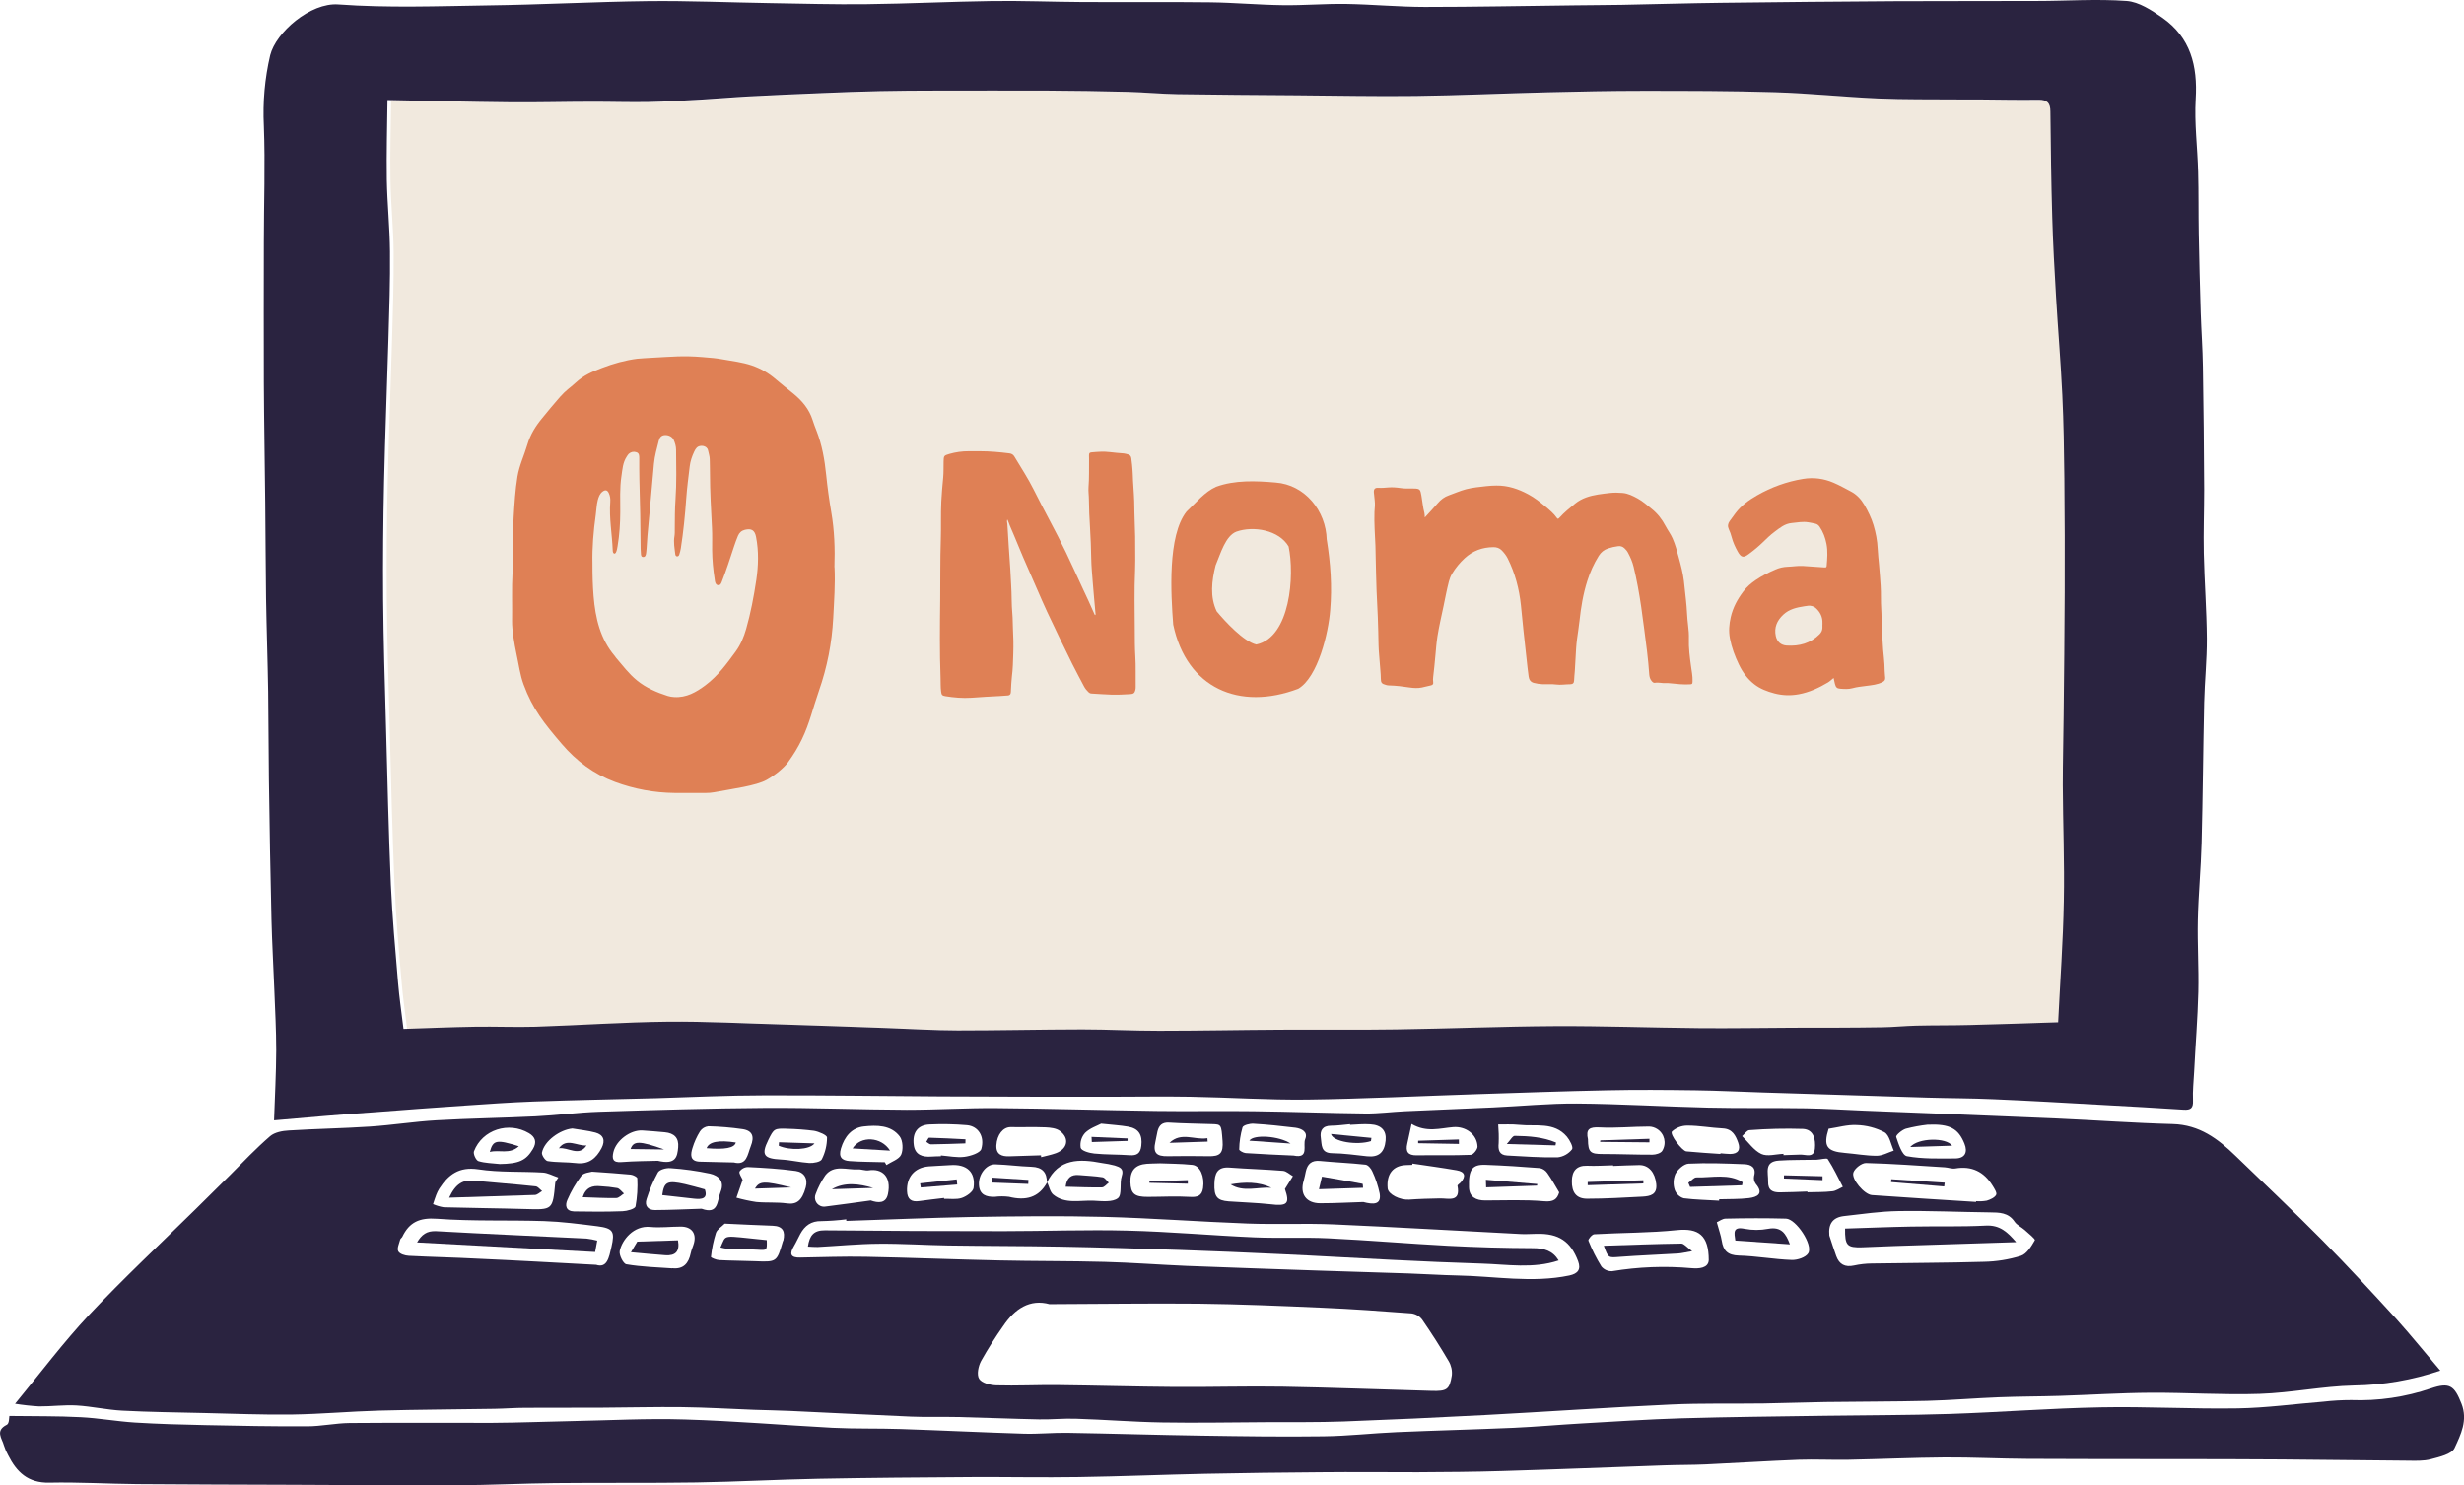 <?xml version="1.0" encoding="UTF-8"?>
<svg id="Layer_1" data-name="Layer 1" xmlns="http://www.w3.org/2000/svg" viewBox="0 0 737.34 444.56">
  <defs>
    <style>
      .cls-1 {
        fill: #df8055;
      }

      .cls-2 {
        fill: #2a2340;
      }

      .cls-3 {
        fill: #f1e9de;
      }
    </style>
  </defs>
  <g>
    <path class="cls-3" d="M616.97,305.98c-9.05.29-17.7.6-26.36.85-5.33.14-10.68.07-16.02.2-3.4.08-6.8.44-10.2.48-8.89.1-17.78.1-26.67.14-9.35.04-18.77.2-28.16.12-14.33-.14-28.67-.67-42.99-.6-15.9.09-31.79.75-47.68.98-11.49.17-22.96,0-34.46.09-12.16.07-24.32.31-36.47.32-7.65,0-15.3-.41-22.96-.41-12.44,0-24.88.33-37.32.31-7.04,0-14.08-.48-21.12-.71-10.24-.36-20.5-.73-30.75-1.05-11.64-.36-23.3-1.01-34.93-.85-13.19.14-26.36,1.06-39.55,1.5-6.04.2-12.09-.08-18.13,0-6.95.12-13.91.42-21.37.65-.61-5.1-1.28-9.54-1.64-13.99-.85-9.73-1.7-19.45-2.13-29.2-.68-15.85-1.04-31.71-1.46-47.61-.35-12.58-.73-25.17-.85-37.75-.1-11.77,0-23.54.28-35.31.31-14.19.9-28.38,1.3-42.57.25-8.72.54-17.45.47-26.18-.07-7.2-.85-14.39-.95-21.6-.14-7.94.11-15.89.19-23.81,12.29.23,24.43.55,36.56.67,8.26.09,16.5-.14,24.76-.16,5.58,0,11.16.18,16.73.08,5.31-.1,10.62-.43,15.92-.73,4.68-.26,9.35-.69,14.06-.94,7.4-.39,14.8-.71,22.2-1.01,5.7-.24,11.39-.45,17.08-.57s11.46-.14,17.18-.16c11.01,0,22.01-.08,33.01,0,8.01.04,16.01.16,24.02.37,4.98.13,9.95.61,14.92.7,11.95.19,23.92.25,35.87.34,11.78.09,23.58.36,35.36.2,13.18-.17,26.36-.77,39.53-1.1,9.42-.23,18.84-.43,28.26-.43,13.29,0,26.58,0,39.85.43,10.29.31,20.55,1.41,30.84,1.86,7.86.34,15.75.22,23.63.29h6.09c6.06.04,12.12.2,18.18.1,2.69-.05,3.55,1.03,3.58,3.52.12,10.52.25,21.04.55,31.56.24,8,.68,16,1.16,23.99.57,9.78,1.4,19.55,1.86,29.31.4,8.32.53,16.66.61,24.99.12,11.37.16,22.74.11,34.11-.04,12.29-.2,24.57-.33,36.86-.07,6.93-.27,13.86-.24,20.79.05,11.56.54,23.13.31,34.7-.22,11.9-1.1,23.87-1.71,36.22Z"/>
    <path class="cls-2" d="M211.45,343.66q1.05-2.89,8.73-1.7-.53,2.43-8.73,1.7Z"/>
    <path class="cls-2" d="M178.72,371.33c-.21,1.16-.41,2.22-.63,3.4l-53.28-2.87c1.33-2.27,2.86-3.52,5.77-3.36,14.96.85,29.94,1.47,44.92,2.21,1.09.13,2.16.33,3.22.61Z"/>
    <path class="cls-2" d="M82.01,335.35c.24-7.12.63-14.06.65-21,0-6.07-.34-12.14-.57-18.21-.27-6.98-.68-13.95-.85-20.94-.33-13.99-.59-27.99-.77-42-.13-8.72-.09-17.45-.22-26.19-.15-9.35-.48-18.7-.63-28.06-.14-9.56-.14-19.12-.25-28.69-.12-11.9-.35-23.81-.41-35.77-.07-13.97,0-27.95,0-41.91,0-11.65.45-23.3,0-34.93-.36-7.1.28-14.22,1.9-21.14,1.7-6.8,12-15.8,20.4-15.18,14.8,1.08,29.76.52,44.63.29,16.07-.21,32.05-1.09,48.02-1.28,12.11-.14,24.21.4,36.32.59,9.73.16,19.45.44,29.17.32,12.54-.14,25.06-.77,37.58-.94,8.91-.12,17.85.25,26.75.3,12.83.07,25.65-.07,38.47.09,7.23.09,14.45.76,21.69.85,6.28.09,12.57-.46,18.85-.37,7.89.13,15.77.89,23.65.9,14.98,0,29.96-.31,44.93-.48,4.65-.06,9.3-.07,13.94-.15,9.94-.19,19.88-.49,29.82-.61,17.38-.22,34.75-.37,52.13-.48,14.08-.08,28.17,0,42.25-.07,8.98,0,18-.65,26.93,0,3.68.27,7.46,2.77,10.66,4.99,8.5,5.95,10.59,14.45,10,24.32-.43,7.25.54,14.57.73,21.88.17,6.14.07,12.29.18,18.42.15,7.94.34,15.84.59,23.71.17,5.37.57,10.74.65,16.11.2,12.28.33,24.56.38,36.84,0,6.35-.25,12.7-.11,19.05.19,8.5.85,17,.91,25.51.04,6.38-.65,12.75-.8,19.17-.31,13.99-.4,27.98-.77,41.96-.2,7.7-.96,15.39-1.13,23.08-.16,7.18.32,14.39.15,21.57-.2,7.97-.85,15.92-1.25,23.88-.15,2.87-.47,5.76-.34,8.61.1,2.23-.62,2.9-2.83,2.75-8.14-.54-16.29-.98-24.44-1.43-10.82-.6-21.64-1.25-32.46-1.7-6.63-.3-13.28-.28-19.92-.48-16.36-.49-32.72-1-49.07-1.53-6.72-.21-13.42-.56-20.14-.65-8.83-.12-17.67-.2-26.5,0-12.94.26-25.88.73-38.82,1.15-17,.55-33.95,1.4-50.93,1.62-11.64.14-23.29-.65-34.93-.85-7.82-.14-15.66,0-23.49,0-17.05,0-34.09,0-51.14-.1-17.71-.09-35.42-.37-53.13-.31-10.7,0-21.41.53-32.11.85-12.24.32-24.49.55-36.73.99-6.89.25-13.76.76-20.64,1.22-9.12.63-18.25,1.28-27.36,2.01-9.51.61-19.09,1.49-29.59,2.4ZM615.89,305.98c.61-12.34,1.49-24.32,1.7-36.29.23-11.56-.26-23.13-.31-34.7,0-6.93.18-13.86.25-20.79.13-12.29.28-24.58.32-36.86.05-11.37.01-22.74-.1-34.11-.09-8.33-.21-16.66-.61-24.99-.47-9.78-1.29-19.55-1.87-29.31-.47-7.99-.92-15.99-1.15-23.99-.31-10.52-.44-21.04-.55-31.56,0-2.49-.89-3.57-3.59-3.52-6.05.1-12.12-.06-18.17-.1h-6.09c-7.88-.07-15.76.05-23.63-.29-10.29-.45-20.55-1.55-30.85-1.86-13.25-.41-26.54-.41-39.82-.41-9.42,0-18.85.2-28.27.43-13.17.32-26.36.93-39.52,1.1-11.78.15-23.58-.11-35.37-.2-11.95-.09-23.91-.15-35.86-.34-4.97-.09-9.95-.57-14.92-.7-8.01-.2-16.01-.33-24.02-.37-11-.04-22.01,0-33.01,0-5.73,0-11.46.04-17.18.16s-11.39.33-17.08.57c-7.41.3-14.8.62-22.21,1.01-4.68.25-9.35.67-14.06.94-5.3.3-10.61.63-15.92.73-5.58.1-11.15-.09-16.73-.08-8.26,0-16.51.25-24.76.16-12.15-.12-24.3-.44-36.56-.67-.09,7.95-.32,15.9-.2,23.81.13,7.21.89,14.4.95,21.6.09,8.72-.22,17.45-.47,26.18-.4,14.19-.99,28.38-1.3,42.57-.26,11.77-.37,23.54-.28,35.31.11,12.58.49,25.17.85,37.75.43,15.86.78,31.72,1.46,47.61.43,9.75,1.33,19.48,2.14,29.2.37,4.45,1.03,8.87,1.64,13.99,7.45-.24,14.4-.54,21.36-.65,6.04-.1,12.1.17,18.14,0,13.19-.43,26.36-1.36,39.55-1.5,11.64-.12,23.29.54,34.93.85,10.25.31,20.5.69,30.75,1.05,7.04.24,14.08.7,21.11.71,12.44,0,24.89-.29,37.32-.31,7.65,0,15.3.42,22.96.41,12.17,0,24.32-.26,36.48-.32,11.49-.07,22.96.09,34.45-.09,15.9-.23,31.79-.89,47.68-.98,14.33-.07,28.66.47,42.99.6,9.35.09,18.78-.08,28.17-.12,8.88,0,17.78,0,26.66-.14,3.4-.04,6.8-.41,10.2-.48,5.34-.13,10.69-.06,16.03-.2,8.63-.2,17.28-.52,26.33-.81Z"/>
    <path class="cls-2" d="M730.25,410.23c-8.33,2.82-17.05,4.33-25.84,4.46-9.4.21-18.76,2.19-28.18,2.5-10.89.37-21.82-.4-32.74-.33-9.05.05-18.11.65-27.16.93-6.05.19-12.11.17-18.15.41-7.18.28-14.35.89-21.54,1.08-10.13.25-20.27.2-30.4.35-6.16.09-12.31.34-18.47.43-9.25.13-18.53-.11-27.76.32-18.59.85-37.15,2.16-55.73,3.15-14.07.75-28.16,1.39-42.25,1.92-7.73.28-15.47.17-23.2.21-10.38.05-20.75.26-31.13.08-8.57-.14-17.13-.85-25.7-1.11-3.69-.13-7.4.26-11.05.19-8.09-.16-16.15-.51-24.25-.7-4.69-.11-9.39.07-14.08-.13-12.09-.5-24.18-1.15-36.27-1.7-3.55-.16-7.1-.2-10.64-.33-7.19-.27-14.38-.71-21.57-.8-7.98-.1-15.98.13-23.96.16-7.65.04-15.3,0-22.96.04-3.07,0-6.13.25-9.2.3-11.53.19-23.06.23-34.59.54-8.7.24-17.38,1.05-26.08,1.17s-17.53-.26-26.29-.45c-8.17-.19-16.35-.28-24.51-.71-4.57-.24-9.09-1.28-13.65-1.55-3.71-.21-7.46.31-11.2.28-2.41-.14-4.82-.41-7.2-.79,7.7-9.35,14.45-18.38,22.11-26.55,10.29-10.95,21.31-21.25,32.02-31.79,3.4-3.36,6.8-6.74,10.2-10.09,3.89-3.93,7.75-7.97,12-11.66,1.35-1.16,3.66-1.6,5.58-1.7,8.1-.51,16.23-.64,24.32-1.17,6.64-.44,13.24-1.5,19.88-1.88,9.85-.57,19.74-.7,29.6-1.18,6.37-.31,12.75-1.17,19.09-1.38,16.54-.52,33.1-1.03,49.65-1.14,14.13-.09,28.26.5,42.39.56,8.9,0,17.81-.57,26.7-.5,15.98.13,31.94.62,47.91.85,9.71.14,19.43-.06,29.14.07,11.18.14,22.35.57,33.53.69,3.92.04,7.84-.5,11.76-.68,8.77-.41,17.56-.73,26.36-1.14,8.38-.38,16.77-1.22,25.14-1.16,13.08.1,26.15.92,39.23,1.22,9.74.23,19.5.04,29.24.2,5.79.09,11.57.46,17.36.7,19.06.77,38.14,1.5,57.2,2.32,11.77.52,23.52,1.39,35.29,1.7,7.97.22,13.51,4.41,18.76,9.5,8.7,8.43,17.53,16.74,26.04,25.35,7.56,7.65,14.85,15.56,22.11,23.5,4.4,4.89,8.55,10.05,13.13,15.43ZM313.27,353.96c.04-3.07-1.37-4.63-4.63-4.74-3.62-.11-7.23-.63-10.84-.73-2.67-.09-5.1,3.1-4.85,6.25.2,2.89,2.2,3.55,4.74,3.47,1.41-.18,2.84-.18,4.25,0,4.91,1.22,8.88.33,11.42-4.34.59,1.25.85,2.87,1.81,3.67,3.6,2.97,8.07,1.63,12.19,1.84,2.44.13,5.59.49,7.17-.77,1.31-1.05.43-4.42,1.15-6.57.77-2.3-.65-2.72-2.1-3.2-1.26-.33-2.53-.57-3.82-.74-6.69-1.28-12.97-1.46-16.49,5.87ZM314.12,390.36c-5.95-1.66-10.44,1.39-13.88,6.46-2.39,3.38-4.61,6.88-6.63,10.49-.85,1.56-1.38,4.12-.61,5.37.77,1.25,3.32,1.9,5.1,1.96,6.1.18,12.22-.14,18.33-.08,11.69.13,23.38.48,35.08.56,10.81.08,21.61-.26,32.41-.08,14.8.26,29.6.85,44.4,1.25,4.64.14,5.44-.32,6.13-4.63.15-1.48-.18-2.97-.94-4.25-2.49-4.25-5.14-8.4-7.94-12.46-.77-1-1.91-1.66-3.16-1.84-8.92-.68-17.85-1.32-26.78-1.7-12.29-.54-24.59-1.06-36.89-1.21-14.67-.14-29.34.09-44.62.14h.02ZM253.24,365.41v-.46c-2.47.31-4.96.49-7.46.54-3.04-.06-4.94,1.36-6.28,3.81-.67,1.22-1.22,2.5-1.93,3.69-1.35,2.25-1.07,3.5,1.9,3.4,6.51-.11,13.03-.36,19.55-.23,13.32.26,26.64.8,39.96,1.09,10.51.24,21.02.14,31.53.43,8.18.22,16.34.85,24.52,1.2,13.31.53,26.64.96,39.96,1.42,8.87.3,17.73.54,26.59.85,4.85.16,9.7.5,14.56.6,11.16.2,22.33,2.34,33.5,0,2.55-.55,3.51-1.82,2.61-4.25-2.24-5.99-5.85-8.36-12.36-8.21-1.56,0-3.11.15-4.66.07-18.7-.96-37.41-2.07-56.11-2.89-8.6-.37-17.23.06-25.82-.26-14.32-.53-28.62-1.63-42.93-2-13.32-.34-26.66-.17-39.96.04-12.48.24-24.83.78-37.17,1.17h.02ZM547.41,369.76c.69,2.07,1.33,4.16,2.08,6.2.9,2.46,2.62,3.4,5.31,2.81,1.74-.38,3.51-.58,5.29-.6,11.2-.19,22.39-.18,33.59-.51,3.75-.07,7.47-.67,11.05-1.78,1.78-.58,3.15-2.87,4.19-4.67.2-.35-1.94-2.07-3.07-3.09-.96-.85-2.3-1.43-2.98-2.44-1.87-2.8-4.62-2.78-7.51-2.81-9.06-.11-18.13-.53-27.21-.39-5.46.08-10.9.89-16.34,1.5-3.37.38-4.73,2.35-4.39,5.77h-.02ZM178.37,378.55c3.31,1.1,3.87-2.15,4.6-5.32,1.07-4.63.54-5.6-4.25-6.21-5.28-.66-10.58-1.36-15.87-1.54-10.69-.35-21.42.09-32.07-.7-5.22-.39-8.29,1.03-10.39,5.4-.15.31-.56.52-.64.85-.29,1.16-1,2.59-.58,3.45s2.03,1.33,3.15,1.39c6.8.36,13.6.48,20.45.85,11.4.5,22.82,1.16,35.61,1.84ZM591.33,359.74v-.22c1.07.08,2.14.03,3.2-.16,1.06-.33,2.38-.91,2.81-1.76.31-.6-.56-1.9-1.1-2.77-2.55-4.1-6.19-5.95-11.14-5.1-.99.17-2.08-.28-3.14-.35-7.86-.48-15.73-1.09-23.59-1.28-1.28,0-3.28,1.54-3.74,2.8-.72,1.99,3.25,6.62,5.53,6.8,10.39.75,20.78,1.38,31.17,2.04ZM511.34,377.17c0-7.48-3.09-9.64-9.5-8.99-8.2.85-16.5.77-24.76,1.24-.65,0-1.91,1.54-1.76,1.9,1.07,2.69,2.37,5.28,3.89,7.74.78.94,1.96,1.47,3.18,1.42,7.86-1.31,15.86-1.62,23.81-.91,2.13.19,5.02.03,5.14-2.41ZM167.08,352.44c-1.76-.59-3.16-1.4-4.62-1.49-6.45-.38-13.01,0-19.37-.97-5.75-.85-8.92,1.61-11.63,5.78-.37.6-.68,1.23-.93,1.89-.36.91-.63,1.84-.94,2.75,1.02.44,2.09.76,3.19.94,8.14.23,16.3.29,24.45.53,8.15.24,8.17.31,8.92-7.82.03-.46.49-.88.93-1.61ZM466.58,356.88c-1.24-2.07-2.29-4-3.55-5.78-.52-.75-1.3-1.28-2.19-1.48-5.43-.43-10.87-.78-16.32-.98-3.96-.14-5.1,1.36-4.93,6.73.08,2.87,2.07,3.94,4.86,3.93,5.87,0,11.78-.28,17.6.24,2.87.26,3.93-.63,4.53-2.65h0ZM513.74,365.82c.65,2.37,1.22,3.93,1.48,5.53.46,2.97,1.78,4.35,5.1,4.45,5.28.14,10.53,1.12,15.82,1.31,1.7.07,4.25-.78,4.97-2.02,1.51-2.5-3.66-10.26-6.67-10.35-6-.16-12.02-.14-18.03,0-.99,0-1.97.79-2.67,1.09h0ZM407.92,359.76c3.03.79,5.51.91,4.94-2.55-.48-2.28-1.21-4.49-2.2-6.6-.36-.85-1.28-1.94-2.05-2.02-4.51-.5-9.06-.66-13.6-1.11-2.55-.26-3.76.94-4.25,3.16-.21.9-.35,1.82-.62,2.7-1.25,3.98.68,6.8,4.94,6.8,4.47,0,8.95-.26,12.85-.37h0ZM514.44,359.38v-.43c2.97-.1,5.95,0,8.89-.35,2.5-.31,4.59-1.29,2.09-4.25-.49-.66-.68-1.49-.53-2.3.74-2.64-.85-3.52-2.92-3.6-5.55-.22-11.13-.43-16.67-.16-1.4.07-3.19,1.7-3.94,3.07-.64,1.5-.71,3.18-.21,4.74.45,1.23,1.45,2.18,2.7,2.55,3.49.45,7.05.49,10.58.72ZM482.73,348.97v-.19c-1.31.04-2.62.1-3.92.13s-2.6.07-3.89,0c-3.18-.1-4.49,1.63-4.55,4.51-.07,3.52,1.38,5.38,4.62,5.36,5.5,0,10.99-.34,16.49-.62,2.37-.13,4.5-.59,4.14-3.83-.37-3.4-2.23-5.65-5.1-5.62-2.58.04-5.18.17-7.78.26ZM384.52,355.85l2.38-3.81c-.99-.55-1.94-1.51-2.97-1.6-5.33-.44-10.69-.57-16.02-.98-3.71-.28-4.4,1.88-4.5,4.76-.14,3.94.76,5.1,4.29,5.36,4.11.3,8.25.41,12.34.85,5.22.65,6-.13,4.46-4.58ZM422.67,348.25l-.06.4-1.79.06c-3.94.11-5.99,2.69-5.57,6.98.18,1.79,3.72,3.55,6.43,3.36,3.05-.22,6.11-.3,9.17-.36,2.68-.05,6.28,1.27,5.3-3.77-.05-.26.63-.64.94-.99,1.7-1.88,1.29-3.23-1.2-3.66-4.39-.76-8.81-1.35-13.22-2.01ZM209.98,361.79c5.1,1.84,4.57-2.36,5.65-5.05,1.27-3.15-.55-4.87-3.18-5.47-3.92-.83-7.9-1.38-11.9-1.64-1.22-.09-3.17.43-3.67,1.28-1.39,2.54-2.53,5.22-3.4,7.99-.66,1.98.46,3.29,2.5,3.28,4.68-.02,9.34-.26,14.01-.4ZM347.01,348.19c-1.9.06-2.86.06-3.8.13-3.47.26-5.04,2.01-4.94,5.5s1.28,4.45,5.27,4.41c4.14,0,8.29-.25,12.41,0,2.34.16,3.72-.27,4.06-2.63.51-3.45-.85-6.67-3.19-6.95-3.56-.37-7.17-.35-9.82-.47ZM540.86,356.63v.22c2.5-.08,5.01,0,7.49-.3,1.07-.11,2.07-.85,3.11-1.33-1.45-2.79-2.79-5.65-4.5-8.28-.3-.45-2.19.14-3.34.17-3.79.09-7.59,0-11.37.26-4.4.33-3.08,3.59-3.15,6.27s1.39,3.25,3.53,3.24c2.75-.02,5.49-.16,8.23-.25h0ZM201.15,379.58c3.4.38,4.93-1.5,5.55-4.51.2-1.01.69-1.96.96-2.97.81-2.99-.75-4.97-3.92-4.97-3.17,0-6.14.4-9.16.1-4.99-.48-8.43,3.9-9.13,7.17-.26,1.21,1.07,3.85,1.98,4,4.52.78,9.14.89,13.72,1.22v-.04ZM177.25,350.67c-.6.2-2.51.28-3.28,1.25-1.68,2.22-3.08,4.64-4.18,7.19-.77,1.7-.43,3.4,1.97,3.48,4.84.09,9.68.12,14.52-.06,1.38-.05,3.73-.7,3.9-1.45.5-2.77.68-5.59.53-8.4,0-.39-1.26-1.04-1.98-1.11-3.49-.35-7.01-.55-11.47-.88v-.02ZM260.51,359.29c2.3.8,4.58.96,5.19-1.86,1.14-5.3-1.74-7.77-5.76-7.14-1.02.16-2.13-.35-3.19-.28-3.34.2-7.18-1.56-9.79,1.79-1.18,1.73-2.15,3.6-2.87,5.56-.59,1.38.04,2.98,1.42,3.58.48.21,1.02.27,1.54.18,4.5-.55,8.98-1.2,13.46-1.81v-.02ZM216.87,366.23c-.9.92-2.24,1.7-2.62,2.76-.74,2.35-1.25,4.77-1.5,7.22,0,.22,1.57.89,2.44.94,3.54.2,7.09.18,10.64.33,6.62.27,6.62.3,8.43-5.9,0-.11.13-.2.15-.31.61-2.63-.08-4.29-3.17-4.4-4.53-.15-9.09-.39-14.37-.63ZM222.22,353.17c-.63,1.82-1.24,3.56-1.85,5.31,1.96.55,3.94.98,5.95,1.28,3.05.29,6.18,0,9.22.43,2.8.37,4.47-.77,5.57-4.8.71-2.61-.46-4.57-3.04-4.92-4.7-.65-9.47-.93-14.22-1.16-1.02,0-1.97.51-2.55,1.34-.22.62.63,1.72.95,2.53h-.03ZM475.19,341.06c.05,3.81.72,4.35,4.4,4.34,4.97,0,9.93.22,14.9.2.99,0,2.44-.41,2.91-1.12,1.4-2.24.71-5.19-1.53-6.58-.72-.45-1.54-.7-2.39-.72-4.92,0-9.86.52-14.76.26-3.09-.17-4.25.48-3.51,3.64h-.03ZM282.51,358.56v.26c1.79-.06,3.71.27,5.31-.28,1.41-.48,3.36-1.84,3.52-3.01.66-4.78-2.07-7.18-7.02-6.8-2.14.16-4.25.19-6.42.37-4.25.36-6.65,3.22-6.48,7.42.09,2.45,1.31,3.32,3.71,2.96,2.4-.36,4.93-.61,7.39-.92ZM365.83,341.37c-.34-4.79-.37-4.84-3.14-4.92-4.25-.14-8.55-.18-12.82-.45-2.11-.14-3.05.85-3.49,2.6-.24,1.01-.38,2.05-.62,3.07-.78,3.35.24,4.46,3.7,4.39,4.01-.09,8.03-.04,12.04,0,3.63.11,4.62-.88,4.34-4.68h-.02ZM311.51,345.8l.05.55c1.48-.39,2.99-.67,4.41-1.19,3.49-1.28,4.16-4.45,1.23-6.64-1.1-.85-2.83-1.03-4.3-1.1-3.49-.15-7,0-10.49-.07-2.24,0-4.06,2.25-4.25,5.42-.15,2.75,1.58,3.4,3.88,3.32,3.19-.08,6.34-.2,9.49-.3h-.02ZM533.7,345.37v.37c1.7-.05,3.32-.09,4.97-.16s4.15,1.16,4.43-1.82c.25-2.67-.3-5.68-3.55-5.87-5.35-.17-10.71-.04-16.05.37-.76.04-1.45,1.17-2.18,1.79,1.88,1.84,3.47,4.25,5.73,5.33,1.84.85,4.4.04,6.67-.03h-.02ZM281.56,346.07v-.24c2.36.18,4.75.71,7.04.42,1.83-.24,4.7-1.16,5.05-2.36,1.08-3.77-.94-6.8-4.25-7.12-3.73-.32-7.47-.4-11.21-.22-3.55.14-5.26,2.41-4.74,6.22.4,2.89,2.6,3.6,5.26,3.4.97-.08,1.92-.07,2.87-.1h-.02ZM448.33,336.55c.16,1.86.21,3.72.14,5.59-.21,2.04.14,3.57,2.55,3.71,5.03.27,10.07.65,15.1.55,1.7-.19,3.25-1.06,4.31-2.41.44-.59-.67-2.74-1.56-3.79-3.83-4.51-9.35-3-14.26-3.53-2.24-.24-4.48-.09-6.27-.12h-.02ZM576.83,336.62c-2.19.25-4.36.65-6.5,1.2-1.17.35-3.07,1.97-2.91,2.47.71,2.13,1.78,5.5,3.22,5.77,4.67.85,9.57.69,14.39.67,2.92,0,3.9-1.79,2.81-4.46-1.82-4.48-4.34-5.94-11-5.65h-.02ZM547.2,337.84c-1.64,5.23-.57,6.8,4.91,7.24,3.16.26,6.33.85,9.48.85,1.7,0,3.4-.99,5.1-1.54-.85-1.9-1.27-4.62-2.77-5.5-2.59-1.35-5.46-2.09-8.38-2.16-2.74-.14-5.53.71-8.32,1.11h-.02ZM387.12,345.87c4.77.98,2.66-3.06,3.46-4.94.9-2.14-1.04-3.14-2.92-3.4-4.17-.51-8.37-.95-12.57-1.2-1.11-.06-3.04.43-3.27,1.1-.62,2.15-.96,4.38-.99,6.61,0,.34,1.24,1.04,1.95,1.09,4.79.33,9.58.52,14.37.74h-.02ZM422.4,336.41c-.46,2.15-.85,4.03-1.28,5.9-.55,2.36.18,3.53,2.83,3.48,5.38-.09,10.77.08,16.15-.14.75,0,2.07-1.64,2.04-2.48-.14-3.65-3.52-6.09-7.22-5.82-3.95.31-7.99,1.71-12.51-.94h-.02ZM219.57,347.93c3.97.99,4.07-2.3,5.1-4.88,1.12-2.8.57-4.66-2.51-5.1-3.38-.49-6.79-.77-10.2-.85-1.01.12-1.92.67-2.48,1.51-.97,1.56-1.73,3.25-2.26,5.01-.57,1.85-.85,3.92,2.1,4.07,3.34.11,6.7.14,10.25.24ZM514.84,345.38v-.2c.95.07,1.9.2,2.86.21,2.49,0,3.19-1.33,2.44-3.4s-1.7-4.1-4.57-4.25c-3.55-.18-7.1-.85-10.64-.85-1.7,0-3.34.62-4.6,1.77-.77.85,3.06,5.85,4.3,5.95,3.41.3,6.81.57,10.21.77ZM235.58,337.84c-3.88-.12-4-.04-5.67,3.36-2.19,4.47-1.38,5.59,3.84,5.86,2.82.14,5.62.85,8.44,1.03,1.27.06,3.33-.3,3.73-1.1,1.02-2.02,1.56-4.26,1.56-6.53,0-.72-2.46-1.76-3.9-2.01-2.66-.34-5.33-.54-8.01-.6ZM196.81,347.42c5.45,1.32,5.88-1.22,6.13-4.02.25-2.81-1.18-4.25-4-4.51-2.24-.18-4.49-.43-6.74-.54-3.62-.18-7.84,3.01-8.65,6.5-.43,1.89-.25,3.17,2.38,2.97,4.11-.31,8.26-.31,10.88-.39ZM264.77,347.85l.48.85c1.54-1,3.77-1.7,4.41-3.09s.56-4.18-.42-5.47c-2.62-3.46-6.95-3.4-10.75-2.99-3.58.38-5.77,3-6.84,6.59-.78,2.61.29,3.6,2.55,3.77,3.47.28,7.02.22,10.56.35h0ZM404,336.67v-.2c-1.89.16-3.78.46-5.67.46-2.64,0-3.4,1.56-3.08,3.63s-.08,4.56,3.4,4.6c3.48.04,6.96.55,10.44.92,3.48.37,5.2-1.14,5.55-4.72.29-2.95-1.26-4.67-4.62-4.85-1.98-.14-4,.06-6.03.16ZM149.48,348.4c5.83-.08,7.94-1.05,10-4.5,1.22-2.05.73-3.59-1.19-4.73-6.07-3.6-13.99-1.05-16.45,5.42-.29.76.6,2.71,1.33,2.94,2,.62,4.19.61,6.31.86ZM171.27,337.76c-3.72.37-8.37,3.71-9.09,7.21-.15.75.99,2.44,1.7,2.55,2.81.44,5.7.26,8.5.6,3.84.47,6.04-1.44,7.65-4.51,1.14-2.23.62-3.96-1.86-4.63-2.24-.6-4.59-.82-6.9-1.22ZM329.52,336.31c-1.16.63-3.35,1.33-4.8,2.75-1.11,1.22-1.6,2.87-1.33,4.5.26.89,2.55,1.55,4.06,1.7,3.5.35,7.05.25,10.56.5,2.21.16,3.25-.54,3.52-2.8.39-3.26-.75-5.21-3.97-5.75-2.31-.4-4.66-.54-8.04-.9Z"/>
    <path class="cls-2" d="M2.78,423.8c7.45.11,14.45,0,21.38.37,5.42.27,10.8,1.26,16.21,1.6,7,.43,14.02.63,21.03.77,10.16.21,20.33.41,30.49.36,4.25,0,8.5-.95,12.75-.99,14.27-.13,28.54,0,42.81-.05,7.85-.04,15.69-.37,23.53-.52,11.34-.22,22.7-.85,34.01-.49,14.72.44,29.41,1.7,44.13,2.49,6.8.34,13.6.14,20.45.37,12.27.41,24.54,1.02,36.81,1.4,4.3.13,8.62-.32,12.93-.26,13.46.22,26.91.65,40.37.85,12.13.19,24.26.37,36.4.2,7.29-.09,14.56-.94,21.85-1.25,11.66-.51,23.34-.79,35-1.3,6.68-.3,13.35-.91,20.03-1.29,10.07-.57,20.13-1.26,30.21-1.56,14.39-.42,28.79-.54,43.18-.76,12.34-.18,24.66-.14,37.03-.54,15.12-.5,30.23-1.7,45.36-1.98,13.6-.27,27.31.54,40.95.31,8.5-.14,17-1.32,25.55-2,2.77-.32,5.55-.48,8.33-.48,8.12.3,16.22-.89,23.91-3.51,5.57-1.89,6.99-.78,9.1,4.58,1.96,4.97-.21,9.28-2.07,13.3-.85,1.82-4.52,2.65-7.08,3.33-2.24.6-4.72.46-7.09.44-12.47-.09-24.95-.28-37.41-.37-10.11-.08-20.23-.08-30.34-.1-15.3,0-30.61,0-45.97-.08-8.2-.04-16.4-.48-24.6-.43-9.6.07-19.2.51-28.8.7-5,.1-10.02-.17-15.01,0-9.25.36-18.48.96-27.73,1.39-4.14.19-8.29.14-12.44.29-16.15.56-32.37,1.22-48.55,1.7-8.42.26-16.84.31-25.27.36-9.68,0-19.36-.1-29.04,0-11.52.07-23.04.23-34.56.46-12.61.27-25.22.8-37.83.99-10.58.17-21.18-.05-31.77,0-15.37.1-30.74.2-46.11.5-12.18.23-24.36.92-36.56,1.11-14.11.22-28.24.04-42.36.19-9.73.1-19.45.6-29.18.65-16.43.07-32.85-.08-49.31-.14-15.52-.06-31.02-.08-46.52-.21-8.75-.08-17.5-.62-26.24-.43-6.38.14-9.79-3.21-12.3-8.22-.52-.92-.94-1.89-1.26-2.9-.56-2.13-2.74-4.4.85-6.21.77-.35.68-2.27.77-2.63Z"/>
    <path class="cls-2" d="M241.76,373.12c.5-3.32,1.7-4.91,5.1-4.88,17.86.18,35.71.26,53.56.25,12.36,0,24.72-.48,37.07-.16,12.63.32,25.23,1.47,37.86,2.02,7.35.31,14.73-.07,22.11.28,11.97.58,23.92,1.61,35.9,2.24,8.43.44,16.87.68,25.31.71,3.36,0,5.95.73,7.75,3.68-7.65,2.55-15.37,1.17-23.01.94-8.85-.27-17.7-.67-26.55-1.11-11.05-.53-22.03-1.2-33.05-1.7-10.28-.49-20.57-.92-30.86-1.28-11.82-.4-23.64-.76-35.47-.98-11.21-.21-22.45-.18-33.66-.35-7-.11-13.99-.59-20.97-.52-6.06.05-12.12.65-18.18.97-.86.03-1.68-.07-2.91-.12Z"/>
    <path class="cls-2" d="M603.31,371.78c-12.64.4-24.57.77-36.5,1.16-3.2.1-6.38.28-9.58.38-4.54.13-5.16-.54-5.1-5.6,6.55-.2,13.12-.48,19.69-.6,7.48-.14,14.98.09,22.45-.29,4.06-.2,6.35,1.79,9.05,4.95Z"/>
    <path class="cls-2" d="M581.78,355.11l-15.88-1.31c0-.27.04-.55.06-.85l15.98,1.03-.15,1.13Z"/>
    <path class="cls-2" d="M479.95,372.86c7.8-.25,15.49-.54,23.19-.65.77,0,1.56,1.05,3.23,2.26-2.22.38-3.21.65-4.25.71-5.79.35-11.6.57-17.39,1-3.45.26-3.45.44-4.79-3.32Z"/>
    <path class="cls-2" d="M134.4,358.48c1.99-4.3,4.25-5.43,7.48-5.1,6.13.61,12.29,1.04,18.41,1.7.69.07,1.29.92,1.93,1.41-.71.41-1.42,1.14-2.15,1.16-8.27.27-16.56.54-25.67.82Z"/>
    <path class="cls-2" d="M459.96,354.86l-15.24.52-.08-2.27,15.38,1.28-.07.48Z"/>
    <path class="cls-2" d="M519.29,371.3c-.33-2.32-.85-4.25,2.79-3.51,2.32.44,4.7.44,7.02,0,4.01-.75,5.36,1.52,6.52,4.65l-16.33-1.14Z"/>
    <path class="cls-2" d="M394.69,355.94c.4-1.7.61-2.55.9-3.77,4.13.71,8.14,1.39,12.12,2.15.14,0,.13.85.18,1.19l-13.2.43Z"/>
    <path class="cls-2" d="M505.23,354.01c.85-.56,1.63-1.62,2.42-1.61,4.65.12,9.62-1.24,13.82,1.44-.05.31-.11.61-.17.92l-15.56.49c-.17-.41-.34-.82-.52-1.24Z"/>
    <path class="cls-2" d="M491.77,354.21l-16.66.53v-.96l16.66-.53v.96Z"/>
    <path class="cls-2" d="M380.48,355.5c-4.11-.27-8.43,1.44-12.24-1.01,4.22-.74,8.35-.82,12.24,1.01Z"/>
    <path class="cls-2" d="M198.17,357.7c.56-3.97,1.49-4.48,6.8-3.29,1.91.43,3.79.99,5.95,1.57.97,2.77-.85,3.04-3.15,2.8-3.22-.34-6.42-.72-9.6-1.08Z"/>
    <path class="cls-2" d="M318.89,355.19c.3-2.64,1.6-3.72,4.04-3.49s4.69.28,7,.66c.7.11,1.25,1.05,1.86,1.62-.67.49-1.34,1.4-2.03,1.41-3.52.06-7.07-.1-10.87-.2Z"/>
    <path class="cls-2" d="M355.45,354.29l-11.49-.27v-.43l11.49-.37v1.06Z"/>
    <path class="cls-2" d="M545.38,353.22l-11.54-.48v-.97l11.54.29c.03.38,0,.76,0,1.16Z"/>
    <path class="cls-2" d="M188.81,374.79l1.9-3.17,12.17-.38c.61,3.33-.76,4.67-3.77,4.46-3.33-.24-6.62-.57-10.3-.9Z"/>
    <path class="cls-2" d="M174.36,358.33c.95-2.95,2.92-3.55,5.4-3.28,1.65.08,3.3.26,4.93.54.77.18,1.36,1.07,2.03,1.64-.77.48-1.53,1.34-2.3,1.35-3.26.06-6.56-.14-10.06-.25Z"/>
    <path class="cls-2" d="M248.92,355.94c3.89-2.22,8.09-1.63,12.37-.39l-12.37.39Z"/>
    <path class="cls-2" d="M215.59,373.37c1.93-4.15-.07-3.54,13.86-2.2.1,3.12.09,3.05-2.79,2.87s-5.83-.13-8.75-.24c-.78-.08-1.56-.23-2.32-.43Z"/>
    <path class="cls-2" d="M225.9,355.76c1.39-2.26,2.64-2.39,10.83-.35l-10.83.35Z"/>
    <path class="cls-2" d="M478.9,341.32l14.69-.47v1.06l-14.77-.14.08-.45Z"/>
    <path class="cls-2" d="M286.45,354.53l-10.92.89-.18-1.24,10.94-1.19c.03.5.09,1,.15,1.54Z"/>
    <path class="cls-2" d="M349.97,342.06c3.54-3.4,7.52-.74,11.34-1.39,0,.34.04.68.07,1.02l-11.41.37Z"/>
    <path class="cls-2" d="M288.89,342.22c-3.4.11-6.88.26-10.31.29-.46,0-.92-.48-1.38-.75.29-.43.6-1.25.85-1.24,3.62.09,7.24.3,10.87.48,0,.4-.02.81-.03,1.22Z"/>
    <path class="cls-2" d="M296.98,352.47l10.77.68-.05,1.21-10.79-.41.07-1.48Z"/>
    <path class="cls-2" d="M450.9,342.41c1.03-1.09,1.7-2.45,2.39-2.44,4.25.06,8.44.35,12.34,2l-.15.85-14.57-.41Z"/>
    <path class="cls-2" d="M584.16,342.91l-12.53.4c2.33-2.76,10.75-2.94,12.53-.4Z"/>
    <path class="cls-2" d="M373.86,341.42c1.18-1.95,8.89-1.45,12.33.85l-12.33-.85Z"/>
    <path class="cls-2" d="M436.58,342.38l-12.21-.21v-.74l12.19-.38.02,1.33Z"/>
    <path class="cls-2" d="M233.11,341.89l10.62.34c-1.44,1.97-7.3,2.19-10.69.7l.07-1.04Z"/>
    <path class="cls-2" d="M198.74,344.04l-10.04-.13c.87-2.46,2.58-2.54,10.04.13Z"/>
    <path class="cls-2" d="M255.13,343.73c2.38-3.85,8.59-3.56,11.21.66l-11.21-.66Z"/>
    <path class="cls-2" d="M398.3,339.41l12.09,1.17-.14.96c-4.08,1.32-11.38.23-11.95-2.13Z"/>
    <path class="cls-2" d="M155.26,343.09c-2.81,2.55-5.95.92-8.68,1.7.96-3.6,2.01-3.81,8.68-1.7Z"/>
    <path class="cls-2" d="M167.25,343.69c2.3-3.24,5.46-.61,8.26-.85-2.24,3.5-5.46.43-8.26.85Z"/>
    <path class="cls-2" d="M326.64,340.28l10.78.46v.74l-10.7.34c-.03-.52-.05-1.03-.08-1.54Z"/>
  </g>
  <g>
    <g>
      <path class="cls-1" d="M426.42,154.83c1.37-1.5,2.62-2.82,3.8-4.19.92-1.08,1.97-1.91,3.33-2.38,1.73-.6,3.39-1.37,5.16-1.83,1.98-.51,4-.69,6.02-.92,1.02-.12,2.05-.17,3.08-.18,3.43-.04,6.55,1.02,9.52,2.62,1.88,1.01,3.54,2.31,5.17,3.69,1.2,1.01,2.4,1.99,3.31,3.28.34.48.45.47.88,0,1.41-1.56,3.04-2.87,4.66-4.19,2.01-1.63,4.4-2.33,6.9-2.73,1.16-.18,2.33-.32,3.5-.45,1.26-.14,2.53-.12,3.79-.01,1.66.14,3.1.88,4.53,1.66,1.54.84,2.82,2.01,4.18,3.1,1.76,1.4,3.1,3.12,4.14,5.11.67,1.28,1.56,2.43,2.14,3.76.81,1.84,1.31,3.79,1.84,5.72.63,2.3,1.24,4.61,1.53,6.99.23,1.9.39,3.81.62,5.71.31,2.57.31,5.17.65,7.74.17,1.28.26,2.58.22,3.88-.09,2.75.27,5.47.64,8.18.2,1.49.51,2.96.46,4.48-.03.87-.09.93-.98.96-1.86.08-3.7-.1-5.55-.31-.47-.05-.94-.09-1.41-.06-1.12.08-2.22-.3-3.35-.09-.38.07-.71-.25-.96-.55-.47-.57-.65-1.22-.71-1.96-.19-2.32-.36-4.64-.66-6.95-.57-4.41-1.1-8.82-1.74-13.23-.59-4.06-1.31-8.08-2.28-12.06-.36-1.5-.98-2.9-1.71-4.25-.27-.5-.64-.91-1.05-1.3-.53-.5-1.17-.69-1.87-.6-1.02.13-2.03.35-3.01.68-1.2.4-2.11,1.14-2.78,2.2-1.48,2.36-2.6,4.87-3.44,7.53-1.24,3.9-1.9,7.9-2.33,11.95-.2,1.84-.51,3.68-.75,5.52-.12.93-.21,1.87-.27,2.81-.14,2.2-.24,4.41-.38,6.61-.06.97-.2,1.93-.22,2.91-.02.72-.37,1.11-1.11,1.11-1.44,0-2.86.28-4.32.08-1.33-.18-2.71-.04-4.06-.09-.85-.03-1.69-.17-2.52-.38-1.03-.26-1.44-.95-1.59-1.88-.14-.9-.24-1.81-.34-2.72-.41-3.72-.82-7.43-1.22-11.15-.26-2.49-.49-4.98-.75-7.47-.51-4.91-1.75-9.61-3.96-14.04-.46-.91-1.08-1.69-1.78-2.41-.66-.69-1.55-.97-2.49-.96-3.29.02-6.18,1.08-8.61,3.32-1.48,1.37-2.75,2.91-3.78,4.64-.42.72-.72,1.48-.93,2.28-.65,2.51-1.12,5.06-1.65,7.6-.62,2.94-1.31,5.87-1.78,8.84-.3,1.92-.44,3.86-.62,5.8-.2,2.14-.39,4.28-.66,6.41-.06.47-.08.93,0,1.41.1.7-.1.95-.81,1.1-.87.17-1.72.43-2.58.6-1.19.24-2.42.18-3.61,0-2.07-.32-4.14-.57-6.23-.62-.29,0-.59-.06-.87-.14-1.34-.36-1.56-.66-1.57-2.03,0-1.36-.19-2.7-.27-4.05-.12-1.97-.37-3.93-.41-5.9-.06-2.77-.1-5.54-.22-8.3-.12-2.65-.26-5.29-.37-7.94-.07-1.65-.08-3.3-.15-4.94-.12-2.83-.08-5.66-.19-8.48-.14-3.38-.41-6.76-.29-10.15.02-.62.1-1.23.13-1.85.06-1.12-.16-2.23-.24-3.35-.01-.21-.06-.41-.07-.61-.07-1.01.31-1.46,1.31-1.4,1.01.06,2-.02,2.99-.11,1.24-.11,2.48,0,3.7.18,1.15.17,2.29.16,3.44.14.15,0,.29,0,.44,0,1.95,0,2.03.32,2.35,2.14.3,1.74.45,3.5.9,5.21.09.33.06.69.11,1.28Z"/>
      <path class="cls-1" d="M301.42,155.5c-.18.53,0,.95.03,1.37.14,2.23.26,4.47.41,6.7.15,2.29.32,4.58.47,6.87.1,1.53.14,3.06.25,4.59.2,2.94.09,5.89.37,8.82.13,1.38.08,2.77.16,4.15.15,2.53.19,5.07.11,7.6-.07,2.32-.12,4.65-.42,6.96-.17,1.34-.19,2.7-.28,4.05-.02.26,0,.53-.06.79-.09.45-.36.72-.85.75-.79.05-1.58.14-2.38.17-2.85.11-5.7.33-8.55.52-2.62.17-5.24-.06-7.83-.48-.91-.15-1.1-.39-1.22-1.31-.19-1.38-.12-2.77-.17-4.15-.29-7.75-.2-15.5-.11-23.25.07-6.01-.03-12.02.18-18.03.13-3.83-.04-7.66.15-11.49.12-2.41.34-4.82.57-7.22.15-1.59.08-3.18.12-4.77.04-1.71.09-1.8,1.71-2.27,1.91-.55,3.86-.82,5.84-.81,1.09,0,2.18,0,3.27,0,2.98,0,5.94.26,8.89.64.69.09,1.14.39,1.48.96,1.96,3.29,4.08,6.49,5.79,9.93,3.11,6.25,6.54,12.34,9.58,18.63,1.68,3.48,3.25,7,4.88,10.5,1.28,2.75,2.59,5.49,3.78,8.28.02.04.09.06.15.1.19-.24.08-.51.06-.75-.27-3.08-.58-6.16-.81-9.24-.17-2.29-.4-4.57-.44-6.88-.05-3.09-.17-6.18-.36-9.27-.18-2.82-.32-5.64-.34-8.47,0-1.23-.21-2.47-.11-3.71.22-2.74.12-5.48.16-8.22,0-.44-.04-.88-.02-1.33.02-.61.17-.78.79-.84,1.82-.16,3.63-.31,5.46-.07,1.37.18,2.75.27,4.13.39.45.04.85.18,1.28.29.65.18.92.57,1,1.18.08.64.17,1.28.23,1.93.08.91.17,1.82.2,2.73.07,2.74.35,5.46.44,8.2.06,2.09.05,4.18.15,6.27.14,2.86.16,5.71.15,8.57,0,1.92.05,3.83-.04,5.75-.27,6.04-.12,12.08-.09,18.12.01,2.53,0,5.07.16,7.6.2,3.09.05,6.19.11,9.28,0,.29-.02.59-.09.87-.23.94-.56,1.19-1.54,1.25-1.9.12-3.81.21-5.72.15-1.97-.06-3.94-.22-5.9-.33-.34-.02-.62-.15-.86-.39-.53-.52-1-1.06-1.35-1.73-1.17-2.28-2.43-4.52-3.56-6.82-2.53-5.16-5.07-10.31-7.49-15.53-2.04-4.41-3.89-8.91-5.88-13.35-1.85-4.11-3.47-8.32-5.28-12.45-.26-.58-.39-1.22-.76-1.85Z"/>
      <path class="cls-1" d="M548.69,202.93c-.64.51-1.13,1-1.7,1.34-2.72,1.62-5.57,2.94-8.72,3.52-2.44.45-4.84.38-7.26-.25-2.19-.58-4.25-1.34-6.06-2.75-2.03-1.58-3.48-3.59-4.58-5.87-1.2-2.5-2.18-5.08-2.7-7.83-.41-2.17-.24-4.28.25-6.39.66-2.87,2.03-5.4,3.79-7.71,1.02-1.34,2.31-2.45,3.7-3.39,1.83-1.25,3.81-2.24,5.84-3.13,1.17-.51,2.42-.8,3.68-.84,1.53-.05,3.05-.33,4.58-.24,2.14.13,4.28.29,6.43.44.52.04.65-.03.69-.54.18-2.14.35-4.3-.05-6.43-.35-1.86-.99-3.64-2.08-5.22-.31-.46-.74-.77-1.27-.9-.69-.17-1.38-.29-2.08-.41-1.68-.29-3.33.06-5,.22-2.07.19-3.56,1.45-5.11,2.61-1.25.93-2.38,2.02-3.49,3.11-1.33,1.3-2.77,2.48-4.26,3.58-1.47,1.09-2.22,1.17-3.29-.76-.76-1.36-1.41-2.79-1.81-4.31-.21-.83-.5-1.64-.86-2.41-.4-.87-.28-1.66.27-2.41.57-.78,1.13-1.58,1.72-2.35,1.72-2.28,4-3.93,6.43-5.32,4.3-2.47,8.93-4.15,13.83-4.95,3.11-.51,6.17-.11,9.09,1.14,1.79.77,3.49,1.72,5.21,2.63,1.71.9,3.01,2.28,3.97,3.93,1.13,1.93,2.13,3.95,2.78,6.1.7,2.32,1.15,4.68,1.26,7.12.07,1.59.26,3.17.4,4.75.19,2.08.34,4.16.48,6.25.16,2.33.02,4.66.18,6.97.12,1.71.06,3.42.17,5.12.2,3.14.25,6.29.62,9.42.16,1.34.2,2.7.24,4.05.02.68.11,1.35.15,2.02.04.62-.18.99-.79,1.3-1.54.8-3.21.93-4.87,1.15-1.4.19-2.8.32-4.17.7-1.18.33-2.4.23-3.6.15-1.02-.07-1.35-.43-1.61-1.46-.13-.54-.24-1.08-.39-1.76ZM545.36,186.95h0c0-.15,0-.29,0-.44.07-1.87-.69-3.36-2.07-4.58-.3-.26-.62-.41-1-.52-.8-.25-1.59-.07-2.36.05-2.28.36-4.51.84-6.29,2.51-1.87,1.75-2.8,3.83-2.24,6.41.37,1.7,1.55,2.74,3.27,2.84,3.74.23,7.12-.65,9.84-3.41.53-.54.81-1.14.84-1.88.01-.32,0-.65,0-.97Z"/>
      <path class="cls-1" d="M397.01,161.51c-.21-8.58-6.5-16.44-15.3-17.08-5.86-.51-12.2-.79-17.81,1.27-3.49,1.56-6.06,4.84-8.84,7.43-5.71,7.2-4.69,24.69-3.98,33.82,4.01,19.06,19.8,25.86,37.41,19.2,5.95-3.53,9.06-16.85,9.56-23.53.61-7.09.1-14.11-1.03-21.12ZM375.94,192.91c-3.75-.86-9.31-6.88-11.85-9.93-2.04-4.3-1.52-9.02-.33-13.76,1.52-3.6,2.95-8.81,6.21-10.09,5.09-1.8,12.75-.51,15.64,4.43,1.83,8.58.54,27.21-9.67,29.35Z"/>
    </g>
    <path class="cls-1" d="M249.7,169.77c.19-5.53,0-11-.94-16.45-.64-3.7-1.15-7.43-1.53-11.17-.46-4.53-1.23-8.98-2.9-13.23-.41-1.05-.82-2.12-1.16-3.2-1.03-3.26-3.14-5.76-5.7-7.86-1.75-1.44-3.55-2.81-5.27-4.3-2.14-1.86-4.54-3.27-7.24-4.19-2.85-.96-5.82-1.3-8.75-1.82-1.99-.36-3.31-.46-6.04-.68-5.83-.48-9.06-.11-15.34.22-.59.03-3.57.2-4.16.28-3.63.47-7.12,1.45-10.53,2.76-2.83,1.09-5.42,2.11-8.04,4.55-1.56,1.45-2.59,1.95-4.51,4.11s-3.61,4.27-5.36,6.39c-1.95,2.35-3.54,4.9-4.42,7.9-.94,3.2-2.41,6.22-2.96,9.56-.66,4.02-.9,8.06-1.14,12.11-.32,5.48-.02,10.97-.33,16.47-.28,4.88-.06,9.79-.14,14.69-.04,2.65.71,6.97,1.26,9.55.77,3.58,1.14,6.58,2.17,9.37,2.7,7.38,6.24,11.75,11.41,17.8,4.41,5.17,9.64,9.07,15.99,11.42,5.75,2.12,11.72,3.23,17.87,3.29,3.1.03,6.21,0,9.32,0,.84,0,1.66-.06,2.49-.22,5.53-1.04,12.49-1.92,15.69-3.71,2.48-1.39,5.22-3.64,6.41-5.31,1.64-2.29,2.88-4.28,4.1-6.8,2.36-4.9,3.29-9.34,5.09-14.48,2.49-7.12,3.91-14.38,4.3-21.87.26-5.07.63-10.13.39-15.18ZM226.3,173.71c-.73,4.9-1.66,9.77-3.02,14.54-.7,2.43-1.63,4.68-3.14,6.76-2.68,3.68-5.36,7.33-9.05,10.09-2.77,2.07-5.69,3.76-9.34,3.53-.66-.04-1.3-.13-1.94-.33-3.32-1.06-6.52-2.45-9.22-4.66-2.41-1.96-4.28-4.47-6.3-6.83-.12-.14-.2-.3-.31-.44-4.39-5.17-5.8-11.36-6.35-17.91-.26-3.16-.35-6.31-.34-9.82-.11-4.68.3-9.67,1-14.65.2-1.42.22-2.86.58-4.25.26-.99.59-1.96,1.45-2.61.81-.61,1.44-.47,1.86.45.39.83.51,1.72.44,2.63-.38,4.85.55,9.64.73,14.47.01.24.03.49.12.7.06.14.23.32.37.33.13.01.35-.13.42-.26.36-.64.44-1.36.56-2.06.56-3.36.78-6.75.79-10.16.01-3.58-.19-7.17.35-10.73.3-2,.4-4.06,1.57-5.82.2-.3.37-.63.63-.86.68-.6,1.51-.75,2.35-.44.75.28.78,1,.78,1.66.02,2.15-.03,4.3.04,6.45.21,6.92.33,13.84.37,20.77,0,.42.05.83.08,1.25.03.54,0,1.22.73,1.2.64-.01.77-.69.84-1.22.22-1.72.23-3.45.39-5.17.7-7.18,1.28-14.38,1.95-21.57.22-2.32.87-4.57,1.44-6.83.24-.95.72-1.62,1.79-1.7,1.1-.08,2.24.47,2.67,1.43.42.93.71,1.92.72,2.94.04,4.95.18,9.9-.17,14.85-.21,2.91-.2,5.85-.22,8.77,0,.78.03,1.54-.1,2.32-.31,1.8.04,3.57.25,5.35.04.31.18.6.51.64.33.04.58-.21.67-.5.19-.62.39-1.26.48-1.9.77-4.95,1.27-9.94,1.62-14.94.23-3.21.66-6.41,1.04-9.61.18-1.55.69-3.02,1.36-4.44.21-.44.43-.84.78-1.19.87-.85,3.04-.68,3.35.87.17.88.49,1.72.5,2.63.01,1.37.08,2.75.07,4.12,0,5.49.32,10.97.6,16.45.12,2.2.03,4.42.05,6.63.03,2.93.3,5.84.76,8.73.03.18.04.36.07.53.1.55.27,1.12.88,1.23.77.13,1-.54,1.21-1.09,1.35-3.45,2.47-6.98,3.63-10.49.36-1.08.74-2.15,1.18-3.19.39-.93,1.08-1.56,2.09-1.8,1.96-.47,2.94.15,3.32,2.13.84,4.33.7,8.68.06,13.01Z"/>
  </g>
</svg>